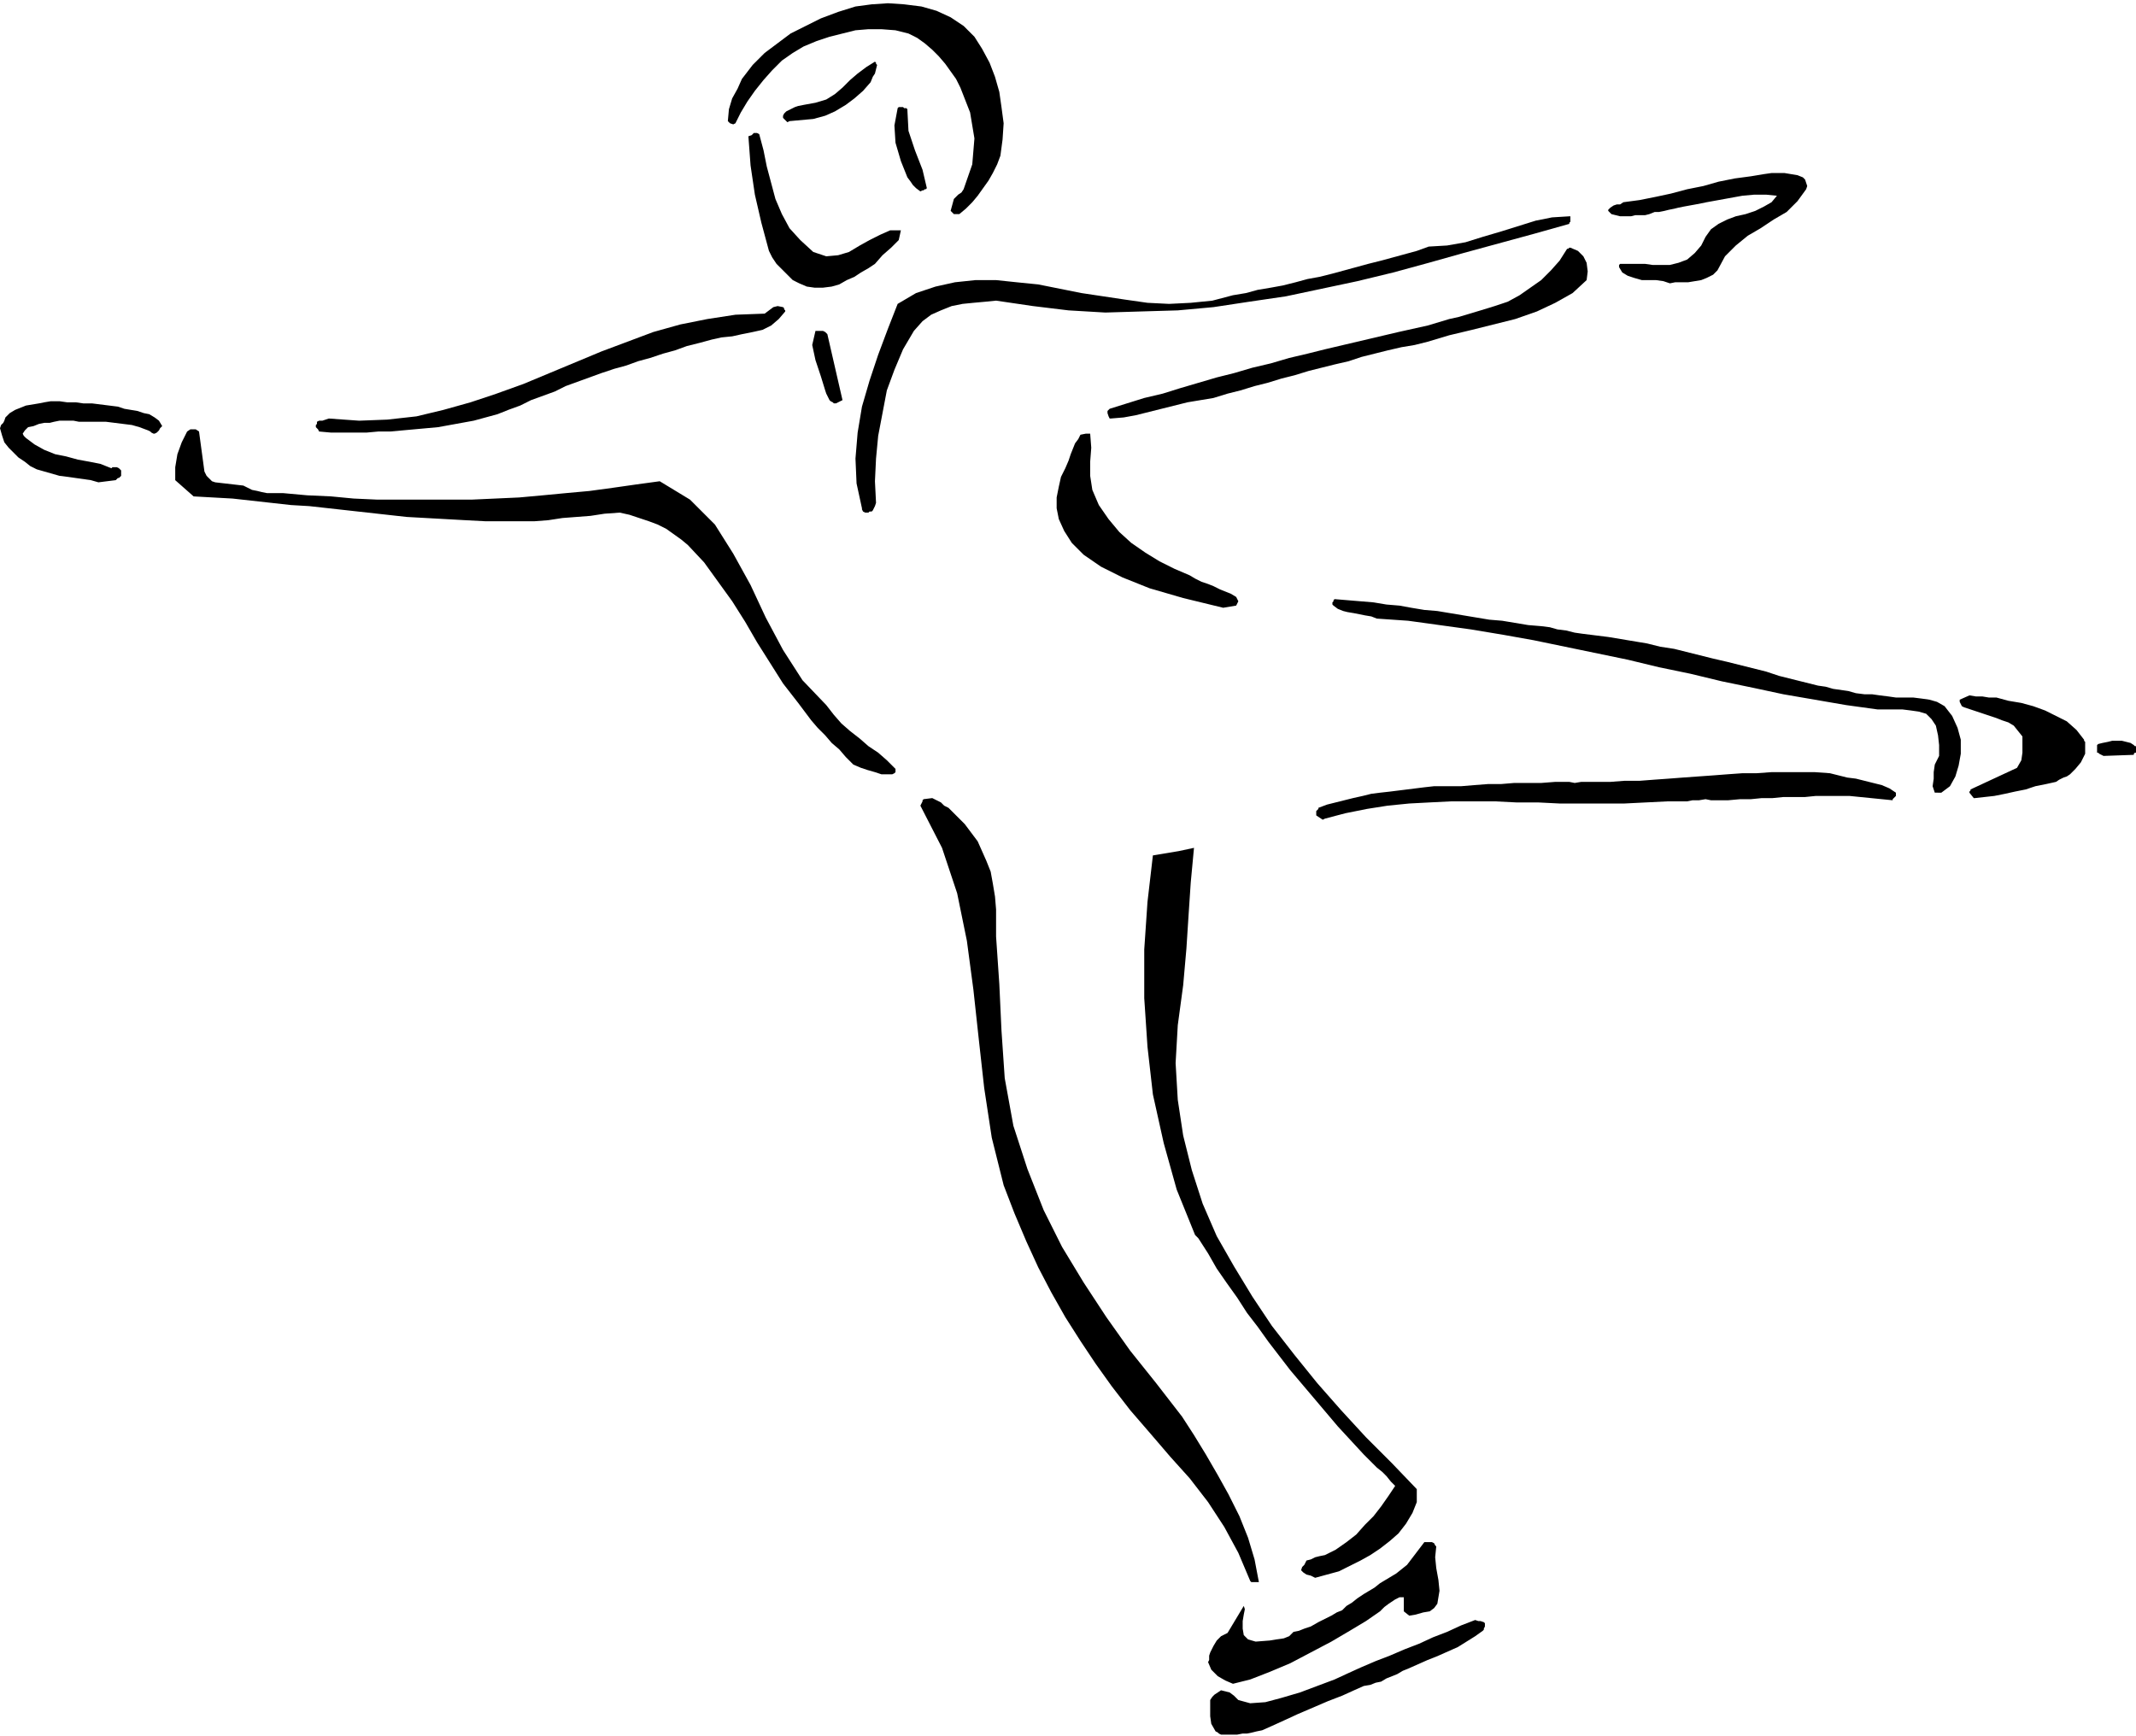 <svg xmlns="http://www.w3.org/2000/svg" fill-rule="evenodd" height="154.08" preserveAspectRatio="none" stroke-linecap="round" viewBox="0 0 1975 1605" width="189.6"><style>.pen1{stroke:none}.brush2{fill:#000}</style><path class="pen1 brush2" d="M1130 1604h14l5-1h4l5-1 4-1 5-1 9-4 11-5 13-6 14-6 14-6 13-5 11-5 9-4 6-1 5-2 5-1 5-3 5-2 5-2 5-3 5-2 9-4 9-4 10-4 9-4 9-4 8-5 8-5 7-5 1-1v-1l1-2v-3l-1-1-3-1h-2l-3-1-13 5-13 6-13 5-13 6-13 5-14 6-13 5-14 6-11 5-13 6-16 6-16 6-17 5-15 4-14 1-11-3-4-4-4-3-4-1-4-1-3 2-3 2-2 2-2 3v15l1 7 4 7 2 1 1 1 2 1h1zm10-47 16-4 18-7 19-8 19-10 19-10 17-10 15-9 13-9 4-4 4-3 3-2 3-2 2-1 2-1h4v13l5 4 6-1 7-2 6-1 4-3 3-4 1-6 1-6-1-10-2-11-1-10 1-10-1-1-1-2-2-1h-7l-16 21-5 4-5 4-5 3-5 3-5 3-5 4-5 3-5 3-6 4-5 4-5 3-4 4-5 2-5 3-6 3-6 3-7 4-6 2-5 2-5 1-4 4-5 2-7 1-6 1-13 1-7-2-4-4-1-6v-7l1-6 1-5-1-3-15 25-6 3-4 4-3 5-3 6-1 3v4l-1 2 3 7 6 6 7 4 7 3zm20-94h4l-4-21-6-20-8-20-10-20-10-18-11-19-11-18-11-17-24-31-24-30-22-31-21-32-20-33-17-34-15-38-13-40-8-44-3-44-2-43-3-44v-25l-1-12-2-12-2-11-4-10-4-9-4-9-6-8-6-8-7-7-8-8-4-2-3-3-4-2-4-2-8 1-1 1v1l-1 2-1 2 20 39 14 42 9 44 6 45 5 46 5 45 7 46 11 44 10 26 11 26 11 24 12 23 13 23 14 22 14 21 15 21 17 22 19 22 18 21 18 20 17 22 15 23 13 24 11 26 1 1h3zm56-4 11-3 11-3 10-5 10-5 9-5 9-6 9-7 8-7 7-9 6-10 4-10v-12l-23-24-24-24-23-25-22-25-21-26-21-27-18-27-17-28-16-28-13-30-10-31-8-32-5-33-2-34 2-35 5-37 3-34 2-31 2-30 3-32-14 3-24 4-5 43-3 44v45l3 45 5 44 10 45 12 43 17 42 1 1 1 1 1 1 9 14 8 14 9 13 10 14 9 14 10 13 10 14 10 13 10 13 11 13 11 13 11 13 11 13 12 13 12 13 12 12 5 4 4 4 4 5 4 4-6 9-7 10-7 9-8 8-8 9-9 7-10 7-10 5-5 1-4 1-4 2-4 1-1 2-1 2-2 2-1 3 2 2 3 2 4 1 4 2zm9-702 19-5 20-4 19-3 20-2 19-1 20-1h40l20 1h20l20 1h60l20-1 20-1h18l5-1h6l6-1 5 1h16l11-1h10l10-1h10l10-1h20l10-1h31l10 1 10 1 10 1 10 1v-1l1-1 1-1 1-1v-3l-6-4-7-3-8-2-8-2-8-2-8-1-8-2-8-2-14-1h-40l-14 1h-13l-14 1-13 1-14 1-14 1-13 1-14 1-13 1h-14l-13 1h-27l-6 1-5-1h-13l-13 1h-25l-12 1h-12l-13 1-12 1h-25l-9 1-8 1-8 1-8 1-8 1-9 1-8 1-8 2-9 2-8 2-8 2-8 2-8 3v1l-1 1-1 1v4l6 4 2-1zm601-19 9-1 9-1 10-2 9-2 10-2 9-3 10-2 9-2 3-2 4-2 3-1 3-2 5-5 5-6 4-8v-11l-1-1v-1l-7-9-9-8-10-5-10-5-11-4-11-3-12-2-11-3h-7l-6-1h-6l-6-1-9 4v2l1 2 1 2 2 1 6 2 6 2 6 2 6 2 6 2 5 2 6 2 5 3 8 10v15l-1 7-4 7-43 20v1l-1 1v1l4 5h1zm-34-5h3l8-6 5-9 3-10 2-11v-13l-3-11-5-11-7-9-7-4-7-2-7-1-8-1h-16l-7-1-8-1-7-1h-7l-8-1-7-2-7-1-7-1-7-2-7-1-12-3-12-3-12-3-12-4-12-3-12-3-12-3-13-3-12-3-12-3-12-3-13-2-12-3-12-2-12-2-12-2-8-1-8-1-8-1-7-1-8-2-8-1-7-2-8-1-12-1-12-2-12-2-12-1-12-2-12-2-12-2-12-2-12-1-12-2-11-2-12-1-12-2-12-1-12-1-12-1-1 1v1l-1 1v2l1 1 4 3 5 2 4 1 6 1 5 1 5 1 6 1 5 2 29 2 29 4 29 4 30 5 28 5 29 6 29 6 29 6 29 7 29 6 29 7 29 6 28 6 29 5 29 5 29 4h23l8 1 7 1 7 2 5 5 4 6 2 9 1 9v10l-4 8-1 7v6l-1 7 2 6h3zm-977-17h10l2-1 1-1v-3l-8-8-8-7-9-6-8-7-9-7-8-7-7-8-7-9-22-23-18-28-16-30-14-30-16-29-17-27-23-23-28-17-22 3-21 3-22 3-22 2-21 2-22 2-22 1-22 1h-87l-22-1-21-2-22-1-22-2h-15l-5-1-4-1-5-1-4-2-4-2-26-3-3-1-3-3-2-2-2-4-5-37-3-2h-5l-3 2-5 10-4 11-2 12v12l17 15 18 1 18 1 18 2 18 2 18 2 17 1 18 2 18 2 18 2 18 2 18 2 18 1 18 1 18 1 19 1h45l13-1 13-2 13-1 13-1 13-2 14-1 9 2 9 3 9 3 8 3 8 4 7 5 7 5 6 5 15 16 13 18 13 18 12 19 11 19 12 19 12 19 14 18 6 8 6 8 6 7 7 7 6 7 7 6 6 7 7 7 7 3 6 2 7 2 6 2zm1130-17 28-1v-1l1-1h1v-6h-1l-1-1-3-2-4-1-4-1h-9l-4 1-5 1-4 1-1 1v7h1l1 1 2 1 2 1zm-814-137 12-2 1-2 1-2-1-2-1-2-5-3-5-2-5-2-6-3-5-2-6-2-6-3-5-3-14-6-14-7-13-8-13-9-11-10-10-12-9-13-6-14-2-13v-13l1-13-1-13h-4l-5 1-2 4-3 4-2 5-2 5-2 6-3 7-4 8-2 9-2 10v10l2 10 5 11 7 11 11 11 16 11 20 10 25 10 31 9 37 9zm-329-88h1l1-1h2l1-1 1-2 1-2 1-3-1-20 1-21 2-21 4-21 4-21 7-19 8-19 10-17 8-9 8-6 9-4 10-4 10-2 10-1 11-1 10-1 34 5 33 4 34 2 33-1 34-1 33-3 33-5 34-5 33-7 33-7 33-8 33-9 32-9 33-9 33-9 32-9v-1l1-1v-5h-1l-16 1-15 3-16 5-16 5-17 5-16 5-17 3-17 1-11 4-11 3-11 3-11 3-12 3-11 3-11 3-11 3-12 3-11 2-11 3-12 3-11 2-12 2-11 3-12 2-19 5-20 2-20 1-20-1-21-3-20-3-20-3-20-4-20-4-20-2-19-2h-19l-19 2-18 4-18 6-17 10-9 23-9 24-8 24-7 24-4 24-2 24 1 23 5 23v1l1 2 2 1h2zM91 446l16-2 1-1 1-1h1l1-1 1-1v-5l-1-1-1-1-2-1h-4l-1 1-10-4-10-2-11-2-11-3-10-2-10-4-9-5-8-6-1-1-1-1-1-2 2-3 3-3 5-1 5-2 5-1h5l4-1 5-1h13l5 1h25l8 1 8 1 8 1 7 2 8 3 2 1 1 1 2 1h1l2-1 2-2 1-2 2-2-3-5-4-3-5-3-5-1-6-2-6-1-6-1-6-2-8-1-8-1-8-1h-8l-7-1h-8l-7-1h-8l-6 1-5 1-6 1-6 1-5 2-5 2-5 3-4 4-1 3-1 2-2 2-1 3 2 7 2 6 4 5 5 5 4 4 6 4 5 4 6 3 7 2 7 2 7 2 8 1 7 1 7 1 7 1 7 2zm215-46h33l11-1h11l11-1 11-1 11-1 11-1 11-2 11-2 11-2 11-3 11-3 10-4 11-4 10-5 11-4 11-4 10-5 11-4 11-4 11-4 12-4 11-3 11-4 11-3 12-4 11-3 11-4 12-3 11-3 9-2 10-1 9-2 10-2 9-2 8-4 7-6 6-7v-1l-1-1v-1l-1-1-5-1-4 1-4 3-4 3-27 1-26 4-25 5-25 7-24 9-24 9-24 10-24 10-24 10-25 9-24 8-25 7-25 6-27 3-26 1-28-2-3 1-3 1h-3l-2 1v2l-1 1v2l1 1 1 1 1 2 11 1z"/><path class="pen1 brush2" d="m1027 387 12-1 11-2 12-3 12-3 12-3 12-3 12-2 12-2 13-4 12-3 13-4 12-3 13-4 12-3 13-4 12-3 12-3 13-3 12-4 12-3 12-3 13-3 12-2 12-3 20-6 21-5 20-5 20-5 20-7 17-8 16-9 13-12 1-8-1-8-3-6-5-5-7-3h-1l-1 1h-1l-7 11-8 9-9 9-10 7-10 7-11 6-12 4-13 4-10 3-10 3-9 2-10 3-10 3-9 2-9 2-9 2-17 4-17 4-17 4-17 4-16 4-17 4-17 5-17 4-17 5-16 4-17 5-17 5-16 5-17 4-16 5-16 5-2 2v2l1 3 1 2h1zm-254-14 6-3-14-61-1-1-1-1-2-1h-7l-3 13 3 14 5 15 4 13 1 3 1 2 1 2 1 2 1 1 2 1 1 1h2zm-20-107h8l8-1 7-2 7-4 7-3 6-4 7-4 6-4 7-8 8-7 7-7 2-9h-10l-9 4-10 5-9 5-10 6-10 3-11 1-12-4-12-11-10-11-7-13-6-14-4-15-4-15-3-15-4-15-2-1h-3l-2 2-3 1 2 27 4 27 6 26 7 26 3 6 4 6 5 5 5 5 5 5 6 3 7 3 7 1zm791-4 5-1h12l6-1 6-1 5-2 6-3 4-4 7-13 10-10 11-9 12-7 12-8 12-7 10-10 8-11 1-3-1-3-1-3-2-2-5-2-6-1-6-1h-12l-7 1-6 1-6 1-15 2-15 3-14 4-15 3-15 4-14 3-15 3-15 2-3 2h-3l-3 1-3 2-1 1-1 1v1l3 3 4 1 4 1h10l4-1h9l4-1 5-2h4l5-1 4-1 5-1 4-1 5-1 11-2 10-2 11-2 11-2 11-2 11-1h11l10 1-5 6-7 4-8 4-9 3-9 2-8 3-8 4-7 5-5 7-4 8-6 7-7 6-8 3-8 2h-16l-7-1h-23l-1 1v2l3 5 5 3 6 2 7 2h13l7 1 6 2z"/><path class="pen1 brush2" d="M884 198h3l6-5 6-6 5-6 5-7 5-7 4-7 4-8 3-8 2-15 1-15-2-15-2-14-4-14-5-13-7-13-7-11-10-10-12-8-13-6-14-4-16-2-15-1-15 1-15 2-16 5-16 6-14 7-14 7-12 9-12 9-11 11-10 13-4 9-5 9-3 10-1 11 1 1 1 1 3 1 2-1 5-10 6-10 7-10 8-10 8-9 9-9 10-7 10-6 12-5 12-4 12-3 12-3 12-1h12l13 1 12 3 8 4 7 5 7 6 6 6 6 7 5 7 5 7 4 8 9 23 4 24-2 24-8 23-2 3-3 2-2 2-2 2-3 11 1 1 1 1 1 1h2z"/><path class="pen1 brush2" d="M853 176h1l1-1h1l1-1-4-17-7-18-6-18-1-19v-1l-1-1h-2l-1-1h-4l-1 1-3 16 1 16 5 17 6 15 3 4 2 3 3 3 4 3 2-1zm-123-64 11-1 11-1 11-3 9-4 10-6 8-6 8-7 7-8 2-5 2-3 1-4 1-4-1-1v-1l-1-1-8 5-8 6-7 6-7 7-7 6-8 5-10 3-11 2-5 1-3 1-4 2-4 2-1 1-1 1-1 2v2l1 1 2 2 1 1 2-1z"/></svg>
